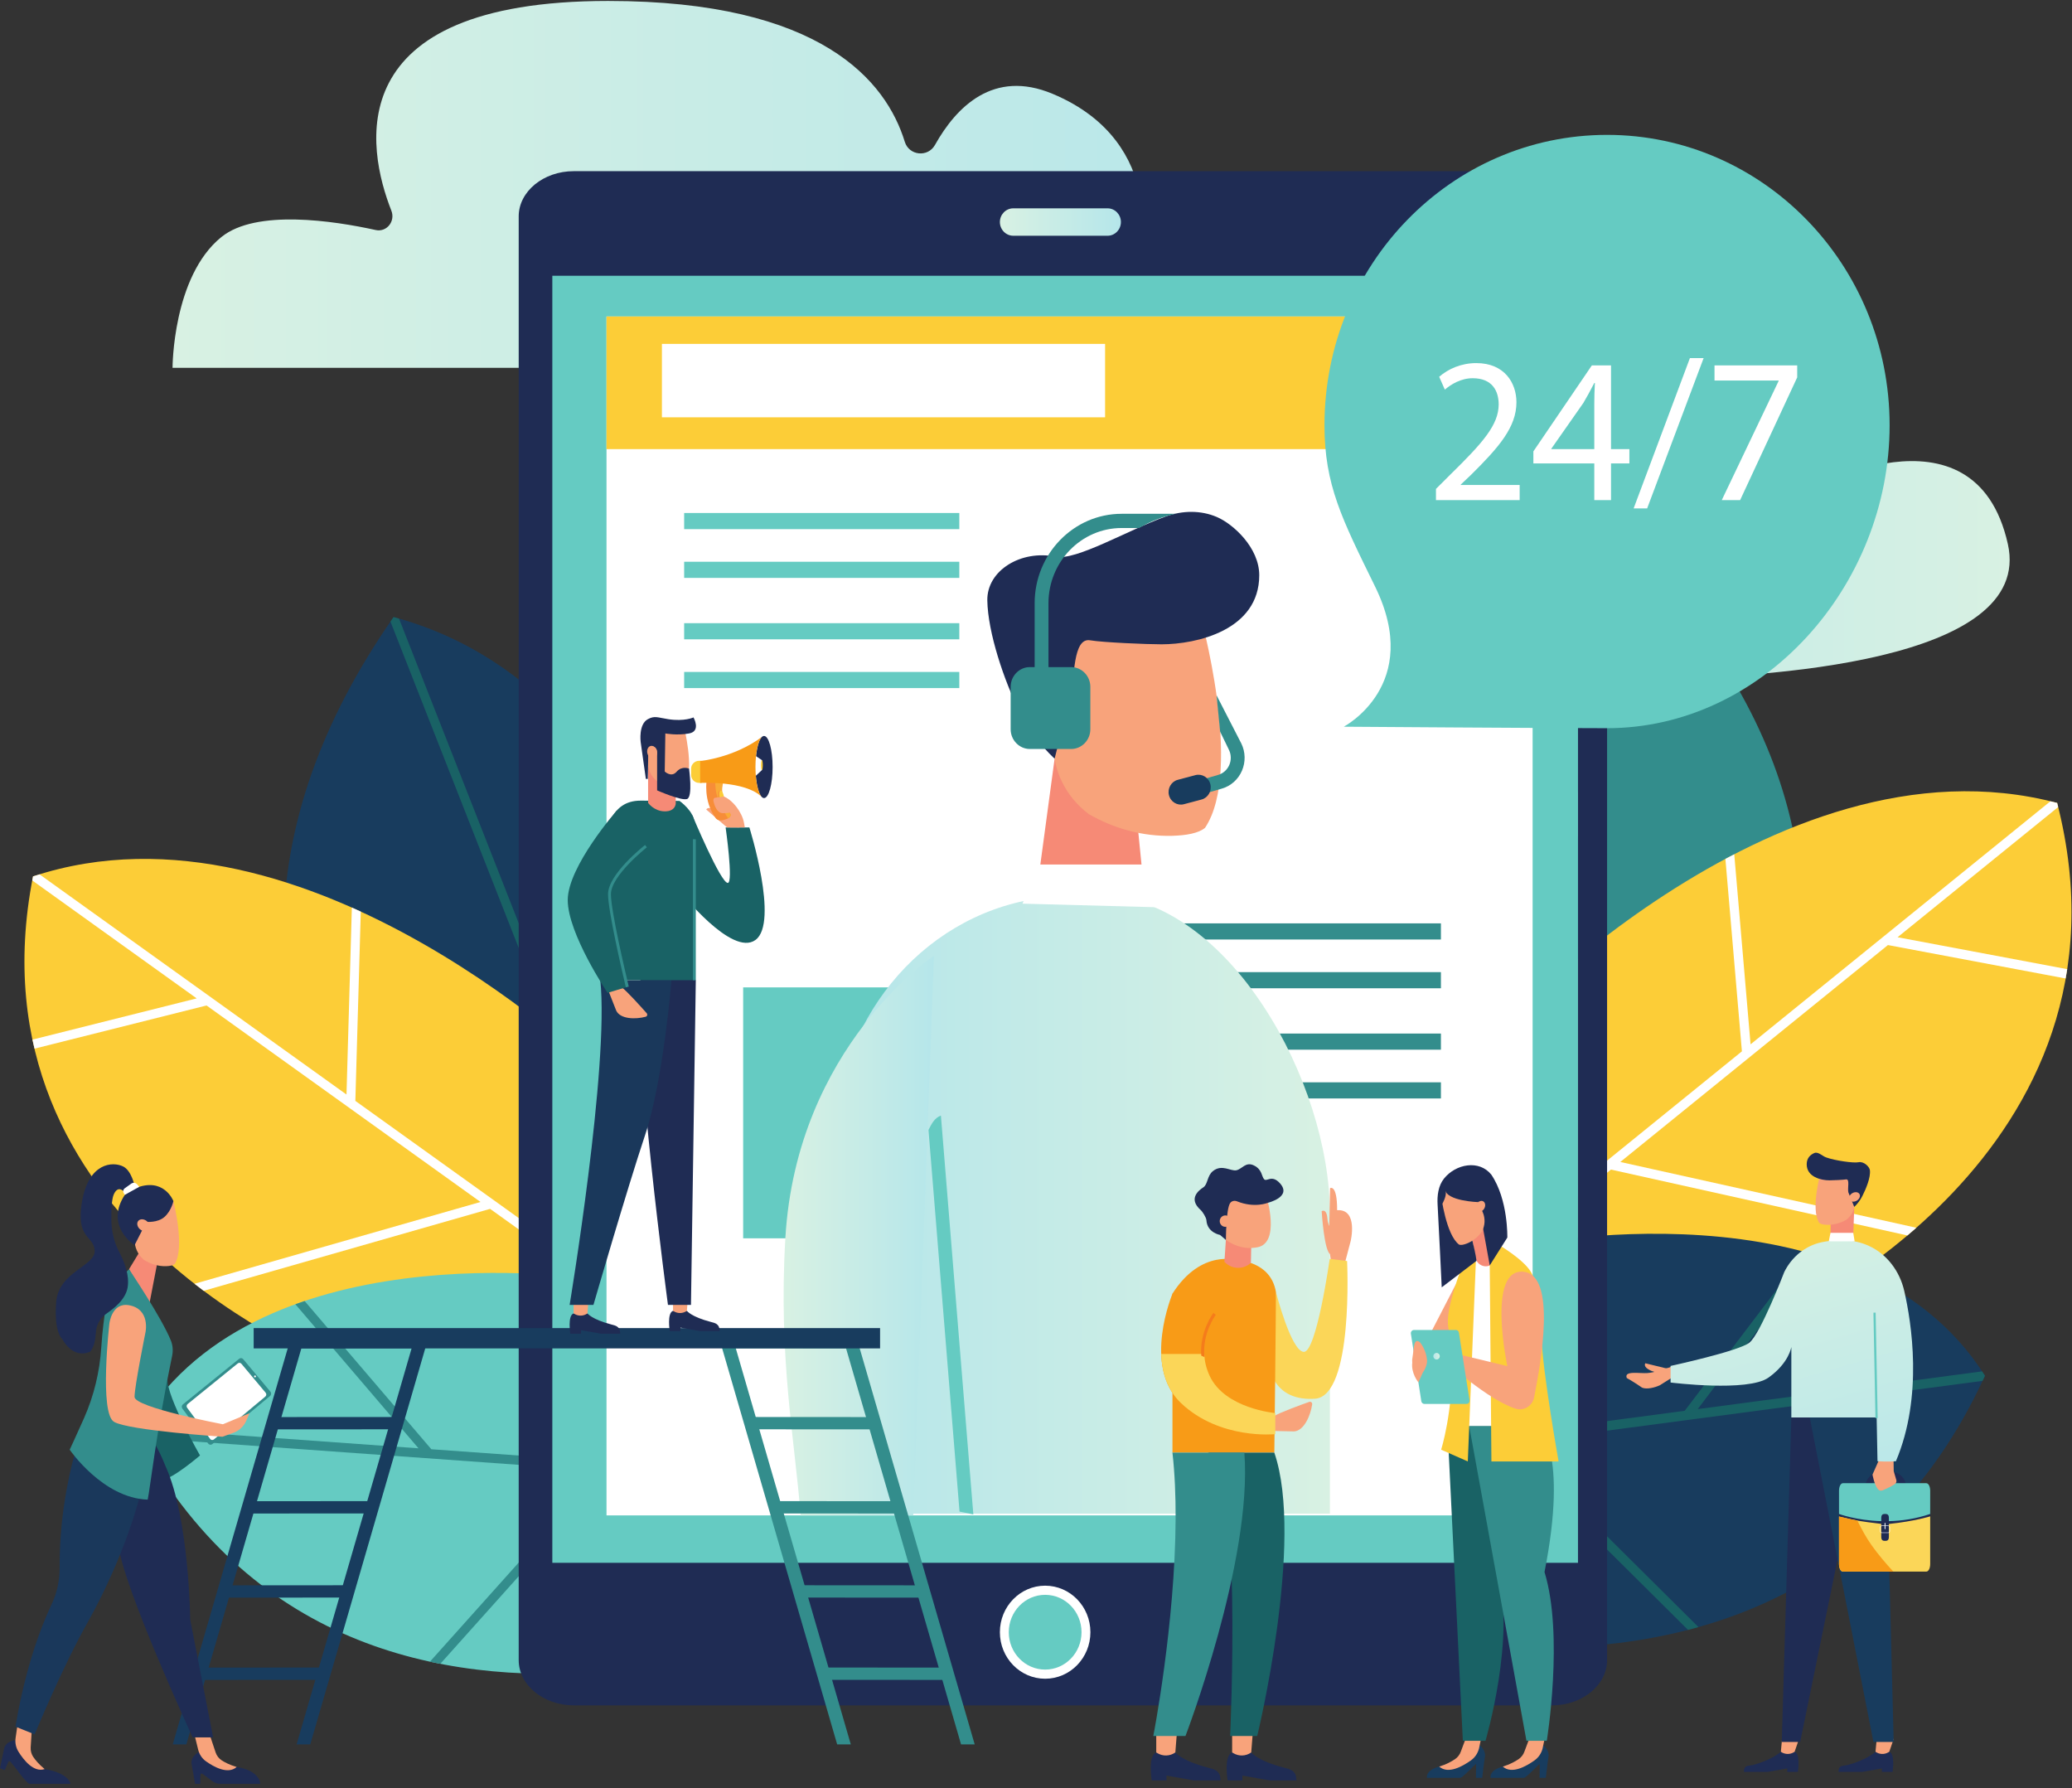 <?xml version="1.0" encoding="UTF-8"?> <svg xmlns="http://www.w3.org/2000/svg" width="474" height="409" viewBox="0 0 474 409" fill="none"><rect x="0" y="0" width="474" height="409" fill="#333333" stroke="none"/> <path d="M459.325 124.434C465.394 151.535 403.195 155.02 377.566 155.314C370.46 155.396 363.391 154.703 356.427 153.252C334.753 148.733 287.312 136.873 293.966 120.746C302.549 99.94 328.337 114.447 328.337 114.447C328.337 114.447 325.101 98.738 368.981 88.364C412.861 77.989 412.686 112.56 412.686 112.56C412.686 112.56 451.702 90.386 459.325 124.434Z" fill="url(#paint0_linear_210_2143)"></path> <path d="M39.471 84.129H293.165C293.165 84.129 306.924 66.244 293.165 54.209C285.573 47.568 276.607 48.255 270.095 50.207C265.851 51.478 261.62 48.536 260.688 44.096C259.146 36.743 254.391 27.122 240.735 21.436C227.3 15.843 218.802 24.385 213.885 33.16C212.268 36.047 207.961 35.612 206.985 32.437C202.725 18.583 187.884 0.218 139.118 0.218C77.094 0.218 83.986 34.101 89.529 48.182C90.492 50.628 88.454 53.162 85.944 52.611C76.377 50.508 58.619 47.785 50.655 54.209C39.471 63.231 39.471 84.129 39.471 84.129Z" fill="url(#paint1_linear_210_2143)"></path> <path d="M169.132 254.789C169.132 254.789 156.803 158.89 90.033 141.142C20.933 240.281 116 309.851 116 309.851L169.132 254.789Z" fill="#183C5E"></path> <path d="M90.032 141.143C89.792 141.488 89.561 141.831 89.324 142.176L130.86 247.86L65.484 224.624C65.571 225.412 65.669 226.194 65.773 226.973L131.886 250.47L143.872 280.967L145.454 279.327L121.561 218.533L121.562 218.534L144.138 184.481C143.738 183.834 143.335 183.188 142.922 182.545L120.63 216.166L91.287 141.504C90.868 141.385 90.457 141.256 90.032 141.143L90.032 141.143Z" fill="#196265"></path> <path d="M138.202 246.463C138.202 246.463 70.443 179.701 7.552 200.455C-8.183 280.465 75.989 312.062 75.989 312.062L158.003 308.353L138.202 246.463Z" fill="#FCCD37"></path> <path d="M80.491 207.593L79.265 250.35L9.051 199.994C8.552 200.146 8.053 200.29 7.555 200.455C7.492 200.769 7.445 201.077 7.387 201.39L44.992 228.361L7.424 237.79C7.502 238.159 7.59 238.522 7.672 238.888L7.902 239.856L47.25 229.98L109.92 274.925L44.5 293.636C45.2 294.183 45.899 294.72 46.594 295.241L112.117 276.502L156.619 308.417L158.005 308.354L157.368 306.363L81.292 251.804L82.533 208.514C81.856 208.203 81.176 207.896 80.491 207.593Z" fill="white"></path> <path d="M134.543 292.465C134.543 292.465 57.033 280.682 31.014 327.685C82.429 424.646 206.084 364.288 206.084 364.288L134.543 292.465Z" fill="#65CBC2"></path> <path d="M31.014 327.687C31.212 328.06 31.414 328.424 31.614 328.794L137.471 336.403L98.354 380.075C99.144 380.247 99.934 380.409 100.726 380.563L140.11 336.592L181.456 339.564L179.17 337.269L98.673 331.482L69.689 297.58C68.981 297.818 68.275 298.065 67.571 298.32L95.74 331.272L31.608 326.663C31.41 327.003 31.206 327.337 31.014 327.684L31.014 327.687Z" fill="#338D8C"></path> <path d="M313.258 254.723C313.258 254.723 309.369 156.114 373.474 126.304C459.764 213.569 376.016 300.544 376.016 300.544L313.258 254.723Z" fill="#338D8C"></path> <path d="M373.474 126.305C373.775 126.608 374.065 126.911 374.361 127.215L350.553 240.896L412.323 205.818C412.369 206.625 412.404 207.43 412.431 208.23L349.965 243.704L343.094 276.507L341.225 275.143L354.921 209.75L326.445 179.568C326.738 178.845 327.034 178.124 327.339 177.402L355.455 207.203L372.274 126.892C372.675 126.697 373.067 126.493 373.474 126.304V126.305Z" fill="white"></path> <path d="M340.212 238.521C340.212 238.521 405.349 166.373 470.607 183.657C491.275 264.183 407.38 301.52 407.38 301.52L323.637 302.769L340.212 238.521Z" fill="#FCCD37"></path> <path d="M396.736 195.396L400.466 238.868L469.057 183.279C469.573 183.405 470.09 183.52 470.607 183.657C470.689 183.974 470.754 184.284 470.833 184.6L434.096 214.373L472.906 221.675C472.848 222.056 472.78 222.43 472.717 222.808L472.539 223.808L431.891 216.16L370.67 265.776L438.386 280.824C437.704 281.424 437.024 282.014 436.346 282.588L368.524 267.517L325.051 302.749L323.637 302.769L324.17 300.702L398.486 240.473L394.71 196.459C395.381 196.101 396.057 195.747 396.736 195.396Z" fill="white"></path> <path d="M346.606 285.15L320.881 314.185C324.623 317.155 327.837 320.734 330.516 324.931C332.155 328.473 333.795 332.016 335.433 335.557C337.776 342.083 337.974 349.074 336.787 355.836C338.766 359.145 340.388 362.653 341.631 366.118C342.866 369.558 343.502 373.128 343.658 376.727C382.914 378.571 429.732 367.789 454.093 314.677C424.865 268.401 346.606 285.15 346.606 285.15Z" fill="#183C5E"></path> <path d="M454.091 314.679L454.09 314.676C453.875 314.334 453.648 314.007 453.427 313.672L388.377 322.297L415.155 287.01C414.423 286.793 413.689 286.584 412.954 286.385L385.403 322.69L332.711 329.677C333.029 330.364 333.347 331.05 333.664 331.737L343.496 330.433L386.159 372.804C386.955 372.598 387.752 372.385 388.546 372.162L346.173 330.078L453.544 315.842C453.726 315.455 453.912 315.072 454.091 314.679Z" fill="#196265"></path> <path d="M360.993 385.608H122.377V42.173H360.993V385.608Z" fill="#65CBC2"></path> <path d="M360.991 357.465H126.352V63.073H360.991V357.465ZM355.056 39.15H131.249C124.325 39.15 118.66 43.802 118.66 49.486V379.729C118.66 385.412 124.325 390.064 131.249 390.064H355.056C361.98 390.064 367.643 385.412 367.643 379.729V49.486C367.643 43.802 361.98 39.15 355.056 39.15Z" fill="#1F2C54"></path> <path d="M249.448 373.333C249.448 379.211 244.812 383.975 239.092 383.975C233.373 383.975 228.736 379.211 228.736 373.333C228.736 367.457 233.373 362.692 239.092 362.692C244.812 362.692 249.448 367.457 249.448 373.333Z" fill="white"></path> <path d="M247.414 373.333C247.414 378.056 243.688 381.884 239.092 381.884C234.497 381.884 230.771 378.056 230.771 373.333C230.771 368.611 234.497 364.783 239.092 364.783C243.688 364.783 247.414 368.611 247.414 373.333Z" fill="#65CBC2"></path> <path d="M253.375 53.922H231.792C230.114 53.922 228.74 52.511 228.74 50.787C228.74 49.062 230.114 47.651 231.792 47.651H253.375C255.053 47.651 256.426 49.062 256.426 50.787C256.426 52.511 255.053 53.922 253.375 53.922Z" fill="url(#paint2_linear_210_2143)"></path> <path d="M350.609 346.615H138.746V72.394H350.609V346.615Z" fill="white"></path> <path d="M170.008 283.237H225.862V225.842H170.008V283.237Z" fill="#65CBC2"></path> <path d="M219.459 121.03H156.51V117.337H219.459V121.03Z" fill="#65CBC2"></path> <path d="M219.459 132.183H156.51V128.49H219.459V132.183Z" fill="#65CBC2"></path> <path d="M219.459 146.232H156.51V142.54H219.459V146.232Z" fill="#65CBC2"></path> <path d="M219.459 157.384H156.51V153.692H219.459V157.384Z" fill="#65CBC2"></path> <path d="M329.63 214.894H266.68V211.201H329.63V214.894Z" fill="#338D8C"></path> <path d="M329.63 226.046H266.68V222.354H329.63V226.046Z" fill="#338D8C"></path> <path d="M329.63 240.094H266.68V236.402H329.63V240.094Z" fill="#338D8C"></path> <path d="M329.63 251.248H266.68V247.556H329.63V251.248Z" fill="#338D8C"></path> <path d="M354.89 102.726H138.746V72.393H354.89V102.726Z" fill="#FCCD37"></path> <path d="M260.024 186.506L262.55 212.045L235.918 213.129L241.255 173.537L260.024 186.506Z" fill="#F68A76"></path> <path d="M268.206 191.173C271.3 191.085 274.167 190.61 275.667 189.353C284.591 176.017 274.426 140.068 274.426 140.068L260.164 133.898L242.041 145.513L241.01 169.603C240.734 176.034 243.738 182.204 249.102 186.221C254.843 189.531 261.47 191.364 268.206 191.173Z" fill="#F8A37B"></path> <path d="M244.895 159.166C245.891 155.118 245.372 145.781 249.381 146.456C252.306 146.948 262.33 147.372 265.704 147.372C273.742 147.372 288.072 144.14 288.072 131.57C288.072 125.285 282.139 119.868 278.382 118.256C274.694 116.675 270.531 116.751 266.758 118.106C257.906 121.285 246.167 128.3 241.485 127.333C233.61 125.706 225.751 130.453 225.863 137.329C225.98 144.675 229.711 155.725 233.224 162.744C235.259 166.806 237.977 170.449 241.253 173.537L244.895 159.166Z" fill="#1F2C54"></path> <path d="M236.746 160.075C238.537 158.449 241.89 158.757 244.235 160.763C246.58 162.768 247.029 165.712 245.237 167.337C243.446 168.962 240.093 168.655 237.748 166.649C235.403 164.644 234.955 161.701 236.746 160.075Z" fill="#F8A37B"></path> <path d="M304.238 346.219V277.635C304.238 247.434 281.299 205.79 251.929 204.684C251.046 204.65 250.148 204.632 249.235 204.632C244.857 204.632 240.771 204.966 236.963 205.568C210.243 209.793 190.881 234.077 190.881 261.858V346.219H304.238Z" fill="url(#paint3_linear_210_2143)"></path> <path d="M261.363 197.736H237.681L233.912 206.694L264.41 207.507L261.363 197.736Z" fill="white"></path> <path d="M208.92 346.626L213.656 218.596C213.656 218.596 182.246 239.315 179.664 283.157C178.038 310.779 181.829 329.31 183.154 346.626H208.92Z" fill="url(#paint4_linear_210_2143)"></path> <path d="M222.665 346.388L215.245 255.163C213.766 255.718 213.084 257.09 212.406 258.462L219.505 345.746L222.665 346.388Z" fill="#65CBC2"></path> <path d="M245.046 171.314H235.589C233.177 171.314 231.203 169.286 231.203 166.807V157.09C231.203 154.612 233.177 152.584 235.589 152.584H245.046C247.457 152.584 249.43 154.612 249.43 157.09V166.807C249.43 169.286 247.457 171.314 245.046 171.314Z" fill="#338D8C"></path> <path d="M260.571 120.772C263.214 119.215 266.006 118.175 268.918 117.52H256.589C245.618 117.52 236.691 126.692 236.691 137.966V157.203H239.856V137.966C239.856 128.485 247.362 120.772 256.589 120.772H260.571Z" fill="#338D8C"></path> <path d="M273.835 182.025L272.975 178.896L278.678 177.24C279.814 176.91 280.74 176.084 281.218 174.974C281.697 173.863 281.669 172.603 281.143 171.517L279.118 167.339L278.301 159.032L283.975 170.067C284.923 172.024 284.974 174.292 284.113 176.29C283.252 178.289 281.584 179.775 279.538 180.37L273.835 182.025Z" fill="#338D8C"></path> <path d="M274.873 182.873L270.832 183.947C269.339 184.343 267.801 183.413 267.415 181.879C267.029 180.345 267.934 178.764 269.428 178.368L273.469 177.294C274.962 176.897 276.5 177.828 276.886 179.362C277.272 180.897 276.367 182.476 274.873 182.873Z" fill="#183C5E"></path> <path d="M367.635 30.85C331.935 30.85 302.994 60.589 302.994 97.275C302.994 110.931 306.994 118.71 314.578 134.178C325.619 156.692 307.403 166.22 307.403 166.22C307.403 166.22 355.157 166.559 367.635 166.559C403.336 166.559 432.277 133.96 432.277 97.275C432.277 60.589 403.336 30.85 367.635 30.85Z" fill="#65CBC2"></path> <path d="M328.496 114.39V111.829L331.681 108.653C339.339 101.162 342.8 97.179 342.847 92.532C342.847 89.403 341.37 86.511 336.895 86.511C334.172 86.511 331.912 87.933 330.527 89.119L329.235 86.179C331.311 84.377 334.264 83.05 337.724 83.05C344.184 83.05 346.907 87.601 346.907 92.011C346.907 97.7 342.893 102.299 336.571 108.558L334.172 110.833V110.928H347.645V114.39H328.496Z" fill="white"></path> <path d="M364.716 102.726V92.437C364.716 90.825 364.762 89.213 364.854 87.601H364.716C363.793 89.403 363.055 90.73 362.224 92.153L354.888 102.632V102.726H364.716ZM364.716 114.39V105.998H350.781V103.247L364.162 83.571H368.545V102.726H372.745V105.998H368.545V114.39H364.716Z" fill="white"></path> <path d="M373.717 116.287L386.59 81.911H389.728L376.808 116.287H373.717Z" fill="white"></path> <path d="M411.137 83.571V86.321L398.079 114.39H393.88L406.892 87.127V87.033H392.219V83.571H411.137Z" fill="white"></path> <path d="M195.925 305.845L222.977 398.997H219.855L192.803 305.845H195.925Z" fill="#338D8C"></path> <path d="M167.582 305.845L194.634 398.997H191.513L164.461 305.845H167.582Z" fill="#338D8C"></path> <path d="M195.79 305.845V308.417L166.423 308.399L165.967 305.845H195.79Z" fill="#338D8C"></path> <path d="M200.811 324.125V326.94L171.443 326.922L170.941 324.107L200.811 324.125Z" fill="#338D8C"></path> <path d="M206.005 343.369L207.192 346.185L177.824 346.166L177.322 343.352L206.005 343.369Z" fill="#338D8C"></path> <path d="M211.509 362.613L212.695 365.427L183.329 365.41L182.826 362.595L211.509 362.613Z" fill="#338D8C"></path> <path d="M216.666 381.428L217.853 384.243L188.486 384.225L187.984 381.411L216.666 381.428Z" fill="#338D8C"></path> <path d="M69.686 305.845L42.634 398.997H39.512L66.565 305.845H69.686Z" fill="#183C5E"></path> <path d="M98.027 305.845L70.975 398.997H67.853L94.906 305.845H98.027Z" fill="#183C5E"></path> <path d="M96.52 305.845L96.064 308.399L66.697 308.417V305.845H96.52Z" fill="#183C5E"></path> <path d="M61.676 324.125V326.94L91.044 326.922L91.545 324.107L61.676 324.125Z" fill="#183C5E"></path> <path d="M56.484 343.369L55.297 346.185L84.664 346.166L85.166 343.352L56.484 343.369Z" fill="#183C5E"></path> <path d="M50.978 362.613L49.791 365.427L79.159 365.41L79.661 362.595L50.978 362.613Z" fill="#183C5E"></path> <path d="M45.822 381.428L44.635 384.243L74.003 384.225L74.504 381.411L45.822 381.428Z" fill="#183C5E"></path> <path d="M58.031 308.417H201.33V303.773H58.031V308.417Z" fill="#183C5E"></path> <path d="M157.134 299.822C157.134 299.822 158.087 301.178 162.579 302.353C163.568 302.613 164.635 302.79 164.635 304.466C162.537 304.466 160.2 304.466 160.2 304.466L155.666 303.661V304.466H153.217C153.217 304.466 152.535 300.351 153.965 299.822C155.29 299.822 157.134 299.822 157.134 299.822Z" fill="#1F2C54"></path> <path d="M157.369 296.866L157.136 299.822C156.241 300.459 155.069 300.5 154.135 299.926L153.967 299.822V296.866H157.369Z" fill="#F8A37B"></path> <path d="M134.388 300.411C134.388 300.411 135.341 301.766 139.833 302.942C140.822 303.201 141.889 303.378 141.889 305.054C139.791 305.054 137.454 305.054 137.454 305.054L132.92 304.249V305.054H130.471C130.471 305.054 129.789 300.939 131.219 300.411C132.544 300.411 134.388 300.411 134.388 300.411Z" fill="#1F2C54"></path> <path d="M134.622 297.456L134.389 300.412C133.495 301.048 132.323 301.089 131.389 300.515L131.221 300.412V297.456H134.622Z" fill="#F8A37B"></path> <path d="M159.175 224.216L158.07 298.471H152.806C152.806 298.471 144.793 238.52 146.503 224.216C148.214 209.911 159.175 224.216 159.175 224.216Z" fill="#1F2C54"></path> <path d="M153.61 224.199C153.61 224.199 151.777 247.01 147.567 259.637C143.358 272.264 135.757 298.471 135.757 298.471H130.309C130.309 298.471 139.408 243.707 137.327 224.199H153.61Z" fill="#1A385B"></path> <path d="M158.355 186.405C158.355 186.405 164.844 201.953 166.49 201.953C167.807 201.953 165.996 189.257 165.996 189.257H171.43C171.43 189.257 178.263 211.018 172.83 214.994C167.396 218.97 155.457 203.741 155.457 203.741L158.355 186.405Z" fill="#196265"></path> <path d="M139.008 226.174L140.974 231.17C141.921 233.133 145.401 233.182 147.712 232.559C148.059 232.464 148.18 232.022 147.939 231.75C146.67 230.319 143.377 226.653 142.234 225.833L139.008 226.174Z" fill="#F8A37B"></path> <path d="M155.458 183.195C155.458 183.195 158.848 185.557 158.848 188.264C158.848 190.971 158.848 224.199 158.848 224.199H138.992V190.602C138.992 190.602 139.399 183.131 146.505 183.131C153.613 183.131 155.458 183.195 155.458 183.195Z" fill="#196265"></path> <path d="M158.516 224.216V191.941L159.175 191.964V224.216H158.516Z" fill="#338D8C"></path> <path d="M148.262 175.169V183.645C148.262 183.645 149.632 185.58 152.109 185.58C154.586 185.58 154.586 183.745 154.586 183.745V178.313L150.92 177.331L148.262 175.169Z" fill="#F68A76"></path> <path d="M154.902 179.923C155.664 179.899 156.371 179.771 156.741 179.431C158.941 175.829 156.435 166.118 156.435 166.118L148.452 167.589L148.198 174.096C148.13 175.834 148.871 177.501 150.192 178.585C151.608 179.479 153.241 179.975 154.902 179.923Z" fill="#F8A37B"></path> <path d="M152.207 167.76C152.207 167.76 154.858 168.269 157.645 167.76C160.433 167.25 158.649 164.094 158.649 164.094C158.649 164.094 156.586 165.061 152.919 164.504C150.445 164.129 149.78 163.635 148.194 164.504C146.039 165.686 146.559 169.69 146.559 169.69L147.748 178.161H148.194C148.194 178.161 148.303 173.123 148.303 171.409C148.769 170.627 149.274 170.627 149.664 170.823C150.085 171.035 150.325 171.505 150.325 171.987V180.782C150.325 180.782 155.776 183.196 157.163 182.759C158.55 182.321 157.622 175.804 157.622 175.804C157.622 175.804 156.023 175.092 154.784 176.517C153.556 177.93 152.067 176.46 152.067 176.46L152.207 167.76Z" fill="#1F2C54"></path> <path d="M170.388 189.257L170.197 188.185C169.773 185.811 167.565 182.858 165.34 182.083H163.033L163.748 187.147L167.003 189.257H170.388Z" fill="#F8A37B"></path> <path d="M148.97 170.602C149.582 170.549 150.17 171.151 150.284 171.947C150.397 172.743 149.992 173.43 149.38 173.482C148.768 173.534 148.179 172.932 148.066 172.136C147.953 171.341 148.358 170.654 148.97 170.602Z" fill="#F8A37B"></path> <path d="M164.696 186.585L169.191 189.257C169.191 189.257 166.371 189.228 166.325 189.257L161.568 185.167C161.568 185.167 161.913 184.453 162.991 185.056C164.069 185.659 164.696 186.585 164.696 186.585Z" fill="#F8A37B"></path> <path d="M141.104 185.38C141.104 185.38 129.879 198.194 129.879 205.875C129.879 213.555 138.99 227.092 138.99 227.092L143.491 225.738C143.491 225.738 139.429 208.987 139.429 204.531C139.429 200.075 147.772 193.541 147.772 193.541" fill="#196265"></path> <path d="M139.758 204.531C139.758 208.368 143.063 222.394 143.84 225.662C143.611 225.724 143.517 225.742 143.172 225.833C142.217 221.797 139.1 208.302 139.1 204.531C139.1 199.96 147.227 193.543 147.572 193.272L147.972 193.811C147.89 193.875 139.758 200.292 139.758 204.531Z" fill="#338D8C"></path> <path d="M161.691 178.196C161.691 178.196 160.764 183.161 163.746 187.147C163.931 187.392 164.245 187.579 164.586 187.626C165.278 187.722 165.764 187.472 166.139 187.362C166.69 187.2 166.953 186.911 167.079 186.67C167.186 186.464 167.155 186.219 167.013 186.001C166.408 185.075 164.539 181.892 165.39 179.074C163.798 177.753 161.691 178.196 161.691 178.196Z" fill="#F78D38"></path> <path d="M166.553 187.189C166.895 187.013 166.962 186.894 167.079 186.671C167.186 186.464 167.155 186.219 167.013 186.002C166.408 185.076 164.539 181.892 165.39 179.074C164.828 178.608 164.201 178.364 163.626 178.24C163.53 181.335 164.176 183.403 166.553 187.189Z" fill="#F9AB37"></path> <path d="M164.355 182.29C164.497 183.001 164.832 183.531 165.104 183.473C165.375 183.416 165.48 182.794 165.339 182.083C165.196 181.373 164.862 180.843 164.589 180.9C164.317 180.957 164.212 181.58 164.355 182.29Z" fill="#F78D38"></path> <path d="M164.537 180.921L164.823 180.851L164.802 180.999L164.611 181.075L164.537 180.921Z" fill="#F78D38"></path> <path d="M165.04 183.475L165.386 183.406L164.992 183.346L165.04 183.475Z" fill="#EE2662"></path> <path d="M164.585 182.241C164.727 182.952 165.062 183.481 165.334 183.424C165.606 183.366 165.712 182.743 165.569 182.033C165.427 181.323 165.091 180.793 164.82 180.85C164.548 180.907 164.443 181.53 164.585 182.241Z" fill="#FCCD37"></path> <path d="M160.479 174.013H159.947C158.93 174.013 158.098 174.827 158.098 175.824V177.262C158.098 178.258 158.93 179.072 159.947 179.072H160.479V174.013Z" fill="#FCCD37"></path> <path d="M176.746 175.437C176.746 179.362 175.869 182.543 174.785 182.543C173.702 182.543 172.824 179.362 172.824 175.437C172.824 171.513 173.702 168.332 174.785 168.332C175.869 168.332 176.746 171.513 176.746 175.437Z" fill="#1F2C54"></path> <path d="M172.737 172.818L174.287 173.855V176.154L172.689 177.644L172.137 174.654L172.737 172.818Z" fill="white"></path> <path d="M172.823 175.437C172.823 172.139 173.444 169.374 174.284 168.573C174.284 168.571 174.282 168.569 174.28 168.568C167.785 173.385 160.168 174.064 160.168 174.064V179.08C160.168 179.08 170.468 178.485 174.28 182.307C174.283 182.306 174.284 182.305 174.287 182.304C173.445 181.505 172.823 178.738 172.823 175.437Z" fill="#F89B17"></path> <path d="M174.499 175C174.499 175.637 174.405 176.154 174.288 176.154C174.171 176.154 174.076 175.637 174.076 175C174.076 174.362 174.171 173.845 174.288 173.845C174.405 173.845 174.499 174.362 174.499 175Z" fill="#FCCD37"></path> <path d="M167.889 185.58C167.73 185.64 167.174 186 165.378 186C164.072 186 163.483 184.349 163.26 183.452C163.182 183.135 163.113 182.687 163.497 182.486L165.597 182.187L167.889 185.58Z" fill="#F8A37B"></path> <path d="M333.025 293.779L326.877 305.679L333.652 305.343L334.127 293.396L333.025 293.779Z" fill="#F8A37B"></path> <path d="M342.679 288.506L336.999 288.498L334.646 326.219H344.824L342.679 288.506Z" fill="white"></path> <path d="M353.106 399.236C353.106 399.236 354.509 400.371 354.252 401.816C353.994 403.261 353.631 406.646 353.631 406.646H352.187L352.232 403.489C352.227 403.282 349.136 406.646 348.613 406.646H340.976C340.976 406.646 340.468 404.516 344.953 403.832C349.437 403.147 353.106 399.236 353.106 399.236Z" fill="#183C5E"></path> <path d="M349.797 397.796L348.762 400.565C348.506 401.326 348.01 401.972 347.35 402.405C346.622 402.884 345.482 403.553 343.785 404.069C345.861 405.889 349.163 403.987 351.052 402.643C351.973 401.988 352.624 401.01 352.899 399.894L353.332 397.796H349.797Z" fill="#F8A37B"></path> <path d="M338.559 399.236C338.559 399.236 339.962 400.371 339.705 401.816C339.448 403.261 339.083 406.646 339.083 406.646H337.641L337.685 403.489C337.682 403.282 334.59 406.646 334.066 406.646H326.429C326.429 406.646 325.922 404.516 330.407 403.832C334.891 403.147 338.559 399.236 338.559 399.236Z" fill="#183C5E"></path> <path d="M335.249 397.796L334.214 400.565C333.96 401.326 333.463 401.972 332.804 402.405C332.075 402.884 330.935 403.553 329.238 404.069C331.314 405.889 334.617 403.987 336.505 402.643C337.425 401.988 338.078 401.01 338.352 399.894L338.784 397.796H335.249Z" fill="#F8A37B"></path> <path d="M347.036 326.219C347.036 326.219 347.989 331.857 342.502 359.568C346.945 374.009 339.831 398.174 339.831 398.174H334.647L331.117 326.219H347.036Z" fill="#196265"></path> <path d="M337.624 288.505L335.782 334.272L329.678 331.587C329.678 331.587 332.429 322.996 332.168 311.061C333.101 302.429 328.335 306.976 334.173 290.358C336.347 288.497 337.624 288.505 337.624 288.505Z" fill="#FCCD37"></path> <path d="M336.826 283.779L337.541 287.638C337.856 289.336 339.732 290.178 341.158 289.26L343.663 287.647L339.19 277.257L336.826 283.779Z" fill="#F68A76"></path> <path d="M352.025 326.219C352.025 326.219 358.817 331.857 353.33 359.568C357.772 374.009 353.853 398.174 353.853 398.174H349.199L336.105 326.219H352.025Z" fill="#338D8C"></path> <path d="M342.681 284.627C342.681 284.627 348.414 287.939 350.197 290.896C351.895 293.713 352.483 300.127 352.646 305.836C352.87 313.676 356.554 334.272 356.554 334.272H341.184L340.801 289.436L342.681 284.627Z" fill="#FCCD37"></path> <path d="M331.362 272.204C334.84 271.298 338.183 274.961 338.183 274.961L340.799 289.436L344.821 283.066C344.821 283.066 345.051 274.41 341.163 268.678C338.378 265.208 333.035 266.204 330.333 269.58C329.019 271.221 328.745 273.488 328.872 275.574C329.043 278.374 329.815 294.448 329.815 294.448L337.78 288.386C337.78 288.386 337.588 286.751 336.826 283.779C335.514 278.664 329.028 272.812 331.362 272.204Z" fill="#1F2C54"></path> <path d="M339.226 274.74C338.713 274.525 338.049 274.88 337.743 275.535C337.436 276.188 337.605 276.891 338.118 277.106C338.633 277.32 339.297 276.964 339.603 276.31C339.908 275.657 339.74 274.954 339.226 274.74Z" fill="#F8A37B"></path> <path d="M335.495 284.457C334.849 284.701 334.215 284.839 333.794 284.683C330.77 282.431 329.678 273.437 329.678 273.437L332.073 270.823L336.841 271.9L339.191 277.257C339.818 278.687 339.746 280.339 338.996 281.705C338.105 282.944 336.9 283.924 335.495 284.457Z" fill="#F8A37B"></path> <path d="M330.567 272.018C330.816 274.738 338.185 274.961 338.185 274.961L338.569 271.278L334.273 268.847L330.872 270.95C330.872 270.95 330.529 271.563 330.567 272.018Z" fill="#1F2C54"></path> <path d="M330.726 272.544C330.971 273.557 329.972 275.322 329.972 275.322L329.387 274.233L329.403 273.292L329.982 272.557C329.982 272.557 330.482 271.532 330.726 272.544Z" fill="#1F2C54"></path> <path d="M348.628 290.895C356.065 291.786 352.553 311.503 350.954 319.599C350.561 321.591 348.578 322.808 346.691 322.196C340.221 320.099 330.766 311.389 330.766 311.389L332.265 309.45L344.824 312.463C344.824 312.463 340.005 289.861 348.628 290.895Z" fill="#F8A37B"></path> <path d="M333.748 304.821L336.176 320.268C336.247 320.714 335.91 321.12 335.47 321.12H325.854C325.502 321.12 325.202 320.858 325.147 320.501L322.761 305.053C322.692 304.606 323.028 304.202 323.469 304.202H333.041C333.393 304.202 333.692 304.464 333.748 304.821Z" fill="#65CBC2"></path> <path d="M323.078 311.66C323.019 311.117 323.069 310.777 323.246 309.654C323.475 308.192 323.414 305.904 324.867 307.044C326.24 308.814 326.399 310.694 326.399 310.694C326.678 311.733 326.059 313.175 325.482 313.957L324.484 316.192C324.484 316.192 322.761 314.132 323.078 311.66Z" fill="#F8A37B"></path> <path d="M329.368 310.204C329.368 310.62 329.04 310.958 328.635 310.958C328.229 310.958 327.9 310.62 327.9 310.204C327.9 309.788 328.229 309.45 328.635 309.45C329.04 309.45 329.368 309.788 329.368 310.204Z" fill="url(#paint5_linear_210_2143)"></path> <path d="M304.076 280.863C303.622 281.893 303.554 283.058 303.883 284.136L304.465 288.383L305.175 288.873L307.817 289.995C307.533 289.16 307.817 288.294 307.817 288.294L308.978 283.902C308.978 283.902 310.783 276.489 305.884 276.806C305.91 270.768 304.273 271.764 304.273 271.764L304.16 276.984L304.076 280.863Z" fill="#F8A37B"></path> <path d="M291.891 295.545C291.891 295.545 295.316 308.973 298.235 309.214C301.156 309.453 304.193 287.94 304.193 287.94L308.164 288.433C308.164 288.433 309.707 319.37 300.799 319.932C291.891 320.496 290.715 313.654 290.715 313.654L291.891 295.545Z" fill="#FBD658"></path> <path d="M291.52 332.26H268.217C268.217 332.26 268.217 314.795 268.217 295.89C274.875 285.45 283.171 288.294 283.171 288.294C283.171 288.294 290.715 288.433 291.891 295.545C291.891 300.691 291.52 332.26 291.52 332.26Z" fill="#F89B17"></path> <path d="M280.447 283.464L280.102 288.605L280.266 288.766C281.907 290.372 284.476 290.409 286.16 288.851L286.239 284.982L280.447 283.464Z" fill="#F68A76"></path> <path d="M278.615 272.722L279.037 281.22C279.86 281.186 280.342 282.094 280.186 282.889C280.271 283.082 280.319 283.297 280.323 283.515C281.751 284.566 284.347 285.937 287.692 285.279C292.927 284.249 289.769 273.853 289.769 273.853L278.615 272.722Z" fill="#F8A37B"></path> <path d="M275.984 279.106C275.945 278.482 275.118 277.16 274.658 276.751C271.695 274.117 274.346 272.196 275.286 271.575C276.326 270.888 276.122 268.949 277.468 267.867C279.525 266.213 281.507 267.927 282.823 267.677C284.14 267.426 284.957 265.626 286.872 266.579C288.786 267.533 288.575 269.078 289.189 269.729C289.802 270.381 290.93 268.58 292.797 270.638C295.637 273.767 290.067 275.106 290.067 275.106C290.067 275.106 287.018 276.403 282.982 274.775C282.429 274.553 281.771 274.675 281.42 275.17C280.457 276.523 280.445 283.614 280.445 283.614L279.099 282.463C279.099 282.463 276.164 281.96 275.984 279.106Z" fill="#1F2C54"></path> <path d="M279.126 279.8C279.392 280.468 280.134 280.787 280.783 280.514C281.432 280.241 281.743 279.479 281.477 278.812C281.211 278.145 280.47 277.825 279.82 278.099C279.171 278.372 278.86 279.134 279.126 279.8Z" fill="#F8A37B"></path> <path d="M286.236 400.833C286.236 400.833 287.55 402.7 293.741 404.321C295.104 404.678 296.573 404.922 296.573 407.231C293.682 407.231 290.462 407.231 290.462 407.231L284.214 406.121V407.231H280.84C280.84 407.231 279.899 401.561 281.87 400.833C283.696 400.833 286.236 400.833 286.236 400.833Z" fill="#1F2C54"></path> <path d="M286.557 396.76L286.237 400.833C285.006 401.71 283.389 401.766 282.103 400.976L281.871 400.833V396.76H286.557Z" fill="#F8A37B"></path> <path d="M268.877 400.833C268.877 400.833 270.191 402.7 276.381 404.321C277.744 404.678 279.213 404.922 279.213 407.231C276.323 407.231 273.103 407.231 273.103 407.231L266.854 406.121V407.231H263.48C263.48 407.231 262.54 401.561 264.511 400.833C266.337 400.833 268.877 400.833 268.877 400.833Z" fill="#1F2C54"></path> <path d="M269.197 396.76L268.876 400.833C267.644 401.71 266.028 401.766 264.742 400.976L264.51 400.833V396.76H269.197Z" fill="#F8A37B"></path> <path d="M268.23 295.89C268.23 295.89 261.246 312.454 270.158 320.916C279.07 329.378 291.167 327.937 291.167 327.937V323.167C291.167 323.167 280.232 322.217 276.728 314.705C273.224 307.193 278.13 300.691 278.13 300.691" fill="#F89B17"></path> <path d="M290.453 327.283L296.032 327.404C298.297 327.275 299.804 323.799 300.18 321.216C300.236 320.827 299.866 320.519 299.505 320.648C297.612 321.323 292.743 323.095 291.483 323.898L290.453 327.283Z" fill="#F8A37B"></path> <path d="M291.519 332.259C298.469 352.423 287.606 397.074 287.606 397.074H281.415C281.415 397.074 284.335 333.758 276.275 332.259C288.596 332.259 286.24 332.259 291.519 332.259Z" fill="#196265"></path> <path d="M275.486 309.693C275.558 311.263 275.914 312.955 276.731 314.705C280.234 322.217 291.739 323.212 291.739 323.212V328.03C291.739 328.03 279.073 329.378 270.16 320.916C266.929 317.848 265.793 313.716 265.65 309.693H275.486Z" fill="#FBD658"></path> <path d="M275.539 310.42C275.294 310.307 275.048 310.198 274.806 310.079C274.387 304.528 277.546 300.343 277.586 300.291L278.135 300.738C278.096 300.79 274.95 304.964 275.539 310.42Z" fill="#F57C1B"></path> <path d="M305.148 281.502C305.148 281.502 303.862 281.105 303.661 278.695C303.46 276.285 302.352 277.03 302.352 277.03C302.352 277.03 302.928 286.532 304.402 286.889C305.876 287.246 305.148 281.502 305.148 281.502Z" fill="#F8A37B"></path> <path d="M284.665 332.259C286.557 356.985 271.194 397.074 271.194 397.074H263.836C263.836 397.074 268.836 371.44 268.938 347.381C268.96 342.175 268.753 337.041 268.216 332.259C273.297 332.259 280.054 332.259 284.665 332.259Z" fill="#338D8C"></path> <path d="M407.397 400.677C407.397 400.677 405.439 402.542 400.976 403.711C399.992 403.968 398.934 403.624 398.934 405.29C401.018 405.29 404.35 405.29 404.35 405.29L408.856 404.489V405.29H411.29C411.29 405.29 411.967 401.2 410.545 400.677C409.229 400.677 407.397 400.677 407.397 400.677Z" fill="#1F2C54"></path> <path d="M407.671 397.739L407.396 400.677C408.285 401.308 409.451 401.349 410.378 400.779L410.545 400.677L411.556 397.739H407.671Z" fill="#F8A37B"></path> <path d="M429.05 400.677C429.05 400.677 427.092 402.542 422.629 403.711C421.646 403.968 420.586 403.624 420.586 405.29C422.671 405.29 426.003 405.29 426.003 405.29L430.509 404.489V405.29H432.942C432.942 405.29 433.619 401.2 432.199 400.677C430.882 400.677 429.05 400.677 429.05 400.677Z" fill="#1F2C54"></path> <path d="M429.323 397.739L429.049 400.677C429.937 401.308 431.104 401.349 432.031 400.779L432.198 400.677L433.208 397.739H429.323Z" fill="#F8A37B"></path> <path d="M416.028 324.216H409.795L407.605 398.441H411.816L424.189 338.03L416.028 324.216Z" fill="#1F2C54"></path> <path d="M414.004 324.216L428.572 398.441H433.208L431.307 324.216H414.004Z" fill="#183C5E"></path> <path d="M426.661 340.536L428.057 340.434C428.057 340.429 428.005 339.42 428.706 338.686C429.247 338.12 430.117 337.832 431.289 337.832C432.574 337.832 433.538 338.124 434.077 338.677C434.606 339.221 434.588 339.858 434.586 339.885L435.985 339.967C435.993 339.843 436.039 338.723 435.115 337.75C434.297 336.888 433.009 336.452 431.289 336.452C429.703 336.452 428.485 336.891 427.67 337.757C426.555 338.94 426.655 340.471 426.661 340.536Z" fill="#1F2C54"></path> <path d="M420.699 355.996H441.559V342.205H420.699V355.996Z" fill="#1F2C54"></path> <path d="M430.366 351.501C430.366 352.342 430.755 352.438 431.237 352.438C431.717 352.438 432.107 352.342 432.107 351.501V348.575C438.116 347.932 441.559 346.835 441.559 346.835V347.207V357.715C441.559 358.686 441.193 359.474 440.638 359.474H421.621C421.066 359.474 420.699 358.686 420.699 357.715V346.871C425.054 347.91 425.337 347.932 430.366 348.554V351.501Z" fill="#FBD658"></path> <path d="M424.905 347.803C425.874 349.746 426.879 351.647 428.141 353.421C429.656 355.551 431.356 357.553 433.138 359.474H421.621C421.066 359.474 420.699 358.686 420.699 357.715V346.872C422.657 347.338 423.793 347.6 424.905 347.803Z" fill="#F89B17"></path> <path d="M421.621 339.246H440.638C441.193 339.246 441.559 340.034 441.559 341.005V346.283C438.23 347.419 434.996 347.864 432.107 347.933V347.219C432.107 346.379 431.717 346.283 431.237 346.283C430.755 346.283 430.366 346.379 430.366 347.219V347.931C424.675 347.779 420.699 346.283 420.699 346.283V341.005C420.699 340.034 421.066 339.246 421.621 339.246Z" fill="#65CBC2"></path> <path d="M430.472 349.054C430.322 349.054 430.202 349.178 430.202 349.331V350.237C430.202 350.389 430.322 350.514 430.472 350.514H431.981C432.129 350.514 432.251 350.389 432.251 350.237V349.331C432.251 349.178 432.129 349.054 431.981 349.054H430.472ZM430.094 350.237V349.331C430.094 349.117 430.264 348.943 430.472 348.943H431.981C432.189 348.943 432.358 349.117 432.358 349.331V350.237C432.358 350.451 432.189 350.624 431.981 350.624H430.472C430.264 350.624 430.094 350.451 430.094 350.237Z" fill="white"></path> <path d="M431.129 349.681C431.129 349.733 431.172 349.774 431.226 349.774C431.279 349.774 431.323 349.733 431.323 349.681V348.417C431.323 348.365 431.279 348.324 431.226 348.324C431.172 348.324 431.129 348.365 431.129 348.417V349.681Z" fill="white"></path> <path d="M379.814 313.182C379.598 313.358 378.801 313.892 376.87 314.058C375.136 314.206 371.445 313.429 372.149 315.189C373.809 316.11 375.651 317.395 375.651 317.395C376.708 317.851 378.583 317.378 379.695 316.856L382.929 314.828C382.929 314.828 383.207 312.96 383.236 312.874L382.494 312.564C381.633 312.917 380.727 313.116 379.814 313.182Z" fill="#F8A37B"></path> <path d="M379.223 313.965C379.223 313.965 379.164 314.052 379.03 314.178C379.259 314.274 379.482 314.381 379.699 314.495C380.607 314.52 381.513 314.574 382.422 314.609C382.365 314.071 382.289 313.316 382.292 313.261L376.394 311.819C376.394 311.819 375.917 312.457 376.996 313.144C378.073 313.831 379.223 313.965 379.223 313.965Z" fill="#F8A37B"></path> <path d="M430.323 332.855L428.363 337.283C428.363 337.283 428.785 339.718 429.652 340.667C429.913 340.954 430.325 341.031 430.679 340.88C431.495 340.533 433.379 339.695 433.691 339.236C433.845 339.008 433.868 338.71 433.787 338.446L433.216 336.496L433.146 331.948L430.323 332.855Z" fill="#F8A37B"></path> <path d="M418.784 279.604L418.719 285.54L423.864 285.255L424.189 276.056L418.784 279.604Z" fill="#F68A76"></path> <path d="M417.925 280.153C417.205 280.133 416.539 280.022 416.19 279.73C414.117 276.632 416.478 268.279 416.478 268.279L419.793 266.845L424.003 269.544L424.244 275.142C424.308 276.636 423.609 278.069 422.363 279.003C421.029 279.772 419.49 280.197 417.925 280.153Z" fill="#F8A37B"></path> <path d="M422.836 272.716C422.604 271.776 423.23 269.606 422.299 269.763C421.618 269.877 419.289 269.976 418.506 269.976C416.638 269.976 413.309 269.225 413.309 266.305C413.309 264.845 414.181 264.104 415.055 263.731C415.912 263.362 416.878 264.419 417.756 264.734C419.812 265.472 424.057 266.07 425.144 265.839C426.377 265.576 427.668 266.87 427.764 267.642C427.973 269.337 426.869 271.917 426.052 273.548C425.58 274.492 424.948 275.338 424.187 276.056L422.836 272.716Z" fill="#1F2C54"></path> <path d="M425.235 272.928C424.818 272.55 424.039 272.621 423.494 273.087C422.949 273.554 422.844 274.238 423.261 274.615C423.678 274.993 424.456 274.921 425.001 274.455C425.546 273.99 425.65 273.306 425.235 272.928Z" fill="#F8A37B"></path> <path d="M421.455 283.678C423.804 283.678 425.808 284.186 427.493 284.948C431.645 286.829 434.587 290.736 435.627 295.276C437.263 302.418 440.008 319.366 433.716 334.223C431.863 334.396 429.504 334.223 429.504 334.223L428.831 299.2L429.307 324.217H409.796V308.084C409.796 308.084 409.29 311.729 404.575 315.092C399.858 318.456 382.17 316.22 382.17 316.22V312.428C382.17 312.428 397.668 309.08 400.194 307.111C402.721 305.142 408.178 290.945 408.178 290.945C409.889 287.479 413.009 284.923 416.712 284.139C418.057 283.853 419.627 283.678 421.455 283.678Z" fill="url(#paint6_linear_210_2143)"></path> <path d="M429.036 324.355L428.576 300.249L429.082 300.234L429.546 324.355H429.036Z" fill="#65CBC2"></path> <path d="M423.959 281.987L424.277 283.937L418.363 283.925L418.75 281.987H423.959Z" fill="white"></path> <path d="M35.877 289.4L34.125 298.472L29.516 290.307L31.853 286.463L35.877 289.4Z" fill="#F68A76"></path> <path d="M45.486 400.705C45.486 400.705 43.523 401.768 43.832 403.507C44.141 405.245 44.633 408.007 44.633 408.007H45.809L45.85 405.962C45.855 405.713 46.13 405.573 46.326 405.72L48.604 407.423C49.114 407.803 49.727 408.007 50.358 408.007H59.538C59.538 408.007 59.538 404.989 54.143 404.165C48.748 403.342 45.486 400.705 45.486 400.705Z" fill="#1F2C54"></path> <path d="M48.164 397.358L49.334 400.851C49.58 401.587 50.06 402.211 50.698 402.63C51.402 403.093 52.504 403.667 54.145 404.165C52.138 405.926 48.945 404.16 47.118 402.86C46.228 402.226 45.598 401.281 45.333 400.202L44.635 397.358H48.164Z" fill="#F8A37B"></path> <path d="M3.525 398.023C3.525 398.023 1.316 398.227 0.949 399.954C0.583 401.681 0 404.425 0 404.425L1.084 404.891L1.89 403.019C1.988 402.792 2.294 402.772 2.42 402.984L3.884 404.799C4.211 405.352 6.096 407.759 6.677 408.007H16.134C16.134 408.007 15.812 405.566 10.216 404.646C4.829 403.762 3.525 398.023 3.525 398.023Z" fill="#1F2C54"></path> <path d="M7.251 395.996L7.019 399.682C6.971 400.458 7.18 401.224 7.611 401.863C8.087 402.569 8.889 403.535 10.215 404.646C7.703 405.475 5.42 402.582 4.222 400.658C3.638 399.721 3.411 398.599 3.572 397.499L3.994 394.598L7.251 395.996Z" fill="#F8A37B"></path> <path d="M38.307 315.435C38.169 319.622 45.755 332.907 45.755 332.907C45.755 332.907 39.344 338.397 37.207 338.397C35.305 332.945 34.002 330.053 34.002 330.053C34.002 330.053 38.447 311.247 38.307 315.435Z" fill="#196265"></path> <path d="M38.014 289.612C38.836 289.586 39.599 289.447 39.998 289.081C42.37 285.197 39.668 274.726 39.668 274.726L31.06 276.312L30.786 283.329C30.713 285.202 31.512 286.999 32.937 288.169C34.462 289.134 36.224 289.667 38.014 289.612Z" fill="#F8A37B"></path> <path d="M37.902 335.433C43.298 347.401 43.512 370.458 43.512 370.458L48.748 397.358H44.046C44.046 397.358 28.233 363.101 27.057 353.33C25.882 343.558 29.729 335.873 29.729 335.873L34.344 328.625C34.344 328.625 35.877 330.382 37.902 335.433Z" fill="#1F2C54"></path> <path d="M31.974 342.24C31.974 342.24 28.769 355.415 20.221 370.786C14.451 380.888 7.934 396.698 7.934 396.698L3.553 394.941C3.553 394.941 5.747 379.702 11.804 366.957C13.046 364.343 13.665 361.457 13.64 358.549C13.526 344.641 16.985 332.953 16.985 332.953L31.974 342.24Z" fill="#1A385B"></path> <path d="M29.515 290.308C29.515 290.308 36.925 301.287 39.084 306.608C39.535 307.72 39.623 308.951 39.377 310.129C35.77 327.38 34.285 340.814 33.789 343.009C23.531 342.68 15.945 331.59 15.945 331.59C15.945 331.59 17.489 328.283 19.211 324.399C21.477 319.29 22.807 313.793 23.169 308.191C23.656 300.683 24.921 295.029 24.921 295.029L29.515 290.308Z" fill="#338D8C"></path> <path d="M30.782 271.196C30.782 271.196 30.088 267.763 28.186 266.811C25.776 265.603 20.327 265.952 18.778 274.726C17.228 283.5 21.51 282.545 21.663 286.081C21.815 289.615 13.382 290.844 12.847 297.878C12.313 304.91 14.29 306.338 14.29 306.338C14.29 306.338 16.545 310.915 20.626 309.175C21.894 307.601 21.788 305.689 22.008 304.203C22.229 302.711 23.04 301.395 24.252 300.542C25.928 299.362 28.709 297.337 29.195 294.473C29.669 291.682 28.434 288.564 27.297 286.42C26.113 284.183 25.508 281.677 25.478 279.131C25.451 276.854 25.541 274.373 25.99 273.293C26.919 271.059 28.186 272.41 28.186 272.41L30.782 271.196Z" fill="#1F2C54"></path> <path d="M39.668 274.726C39.668 274.726 37.497 268.996 30.781 271.861C30.006 272.195 30.006 272.195 28.553 273.293C23.852 280.459 30.781 284.817 30.781 284.817L33.5 279.466C33.5 279.466 36.06 279.739 37.636 278.339C39.211 276.94 39.668 274.726 39.668 274.726Z" fill="#1F2C54"></path> <path d="M31.692 279.191C32.168 278.718 33.059 278.808 33.682 279.391C34.306 279.976 34.425 280.834 33.949 281.307C33.473 281.78 32.582 281.69 31.959 281.107C31.335 280.522 31.216 279.665 31.692 279.191Z" fill="#F8A37B"></path> <path d="M31.852 271.466L31.389 270.913C31.044 270.501 30.451 270.424 30.017 270.736L28.516 271.812C28.178 272.055 28.085 272.528 28.304 272.886L28.553 273.293L31.852 271.466Z" fill="white"></path> <path d="M61.782 319.3L48.584 330.298C48.29 330.542 47.858 330.49 47.629 330.18L41.718 322.178C41.498 321.879 41.55 321.455 41.837 321.221L54.712 310.787C54.993 310.559 55.4 310.599 55.634 310.879L61.867 318.316C62.113 318.61 62.074 319.055 61.782 319.3Z" fill="#338D8C"></path> <path d="M60.697 319.436L48.936 329.238C48.674 329.456 48.288 329.409 48.084 329.132L42.816 322.001C42.62 321.734 42.667 321.355 42.923 321.15L54.397 311.849C54.648 311.646 55.01 311.682 55.218 311.93L60.774 318.559C60.993 318.821 60.958 319.218 60.697 319.436Z" fill="white"></path> <path d="M33.291 304.69C33.291 304.69 34.428 299.42 29.514 298.541C25.568 297.836 25.026 302.714 25.026 302.714C25.026 302.714 22.676 323.246 26.094 325.221C29.514 327.199 50.883 328.625 50.883 328.625L53.387 327.728C54.721 327.25 55.802 326.225 56.371 324.898L57.08 323.246L50.99 325.771C50.99 325.771 30.78 321.929 30.78 319.513C30.78 317.097 33.291 304.69 33.291 304.69Z" fill="#F8A37B"></path> <path d="M58.125 314.826C58.125 314.948 58.221 315.046 58.339 315.046C58.456 315.046 58.552 314.948 58.552 314.826C58.552 314.706 58.456 314.607 58.339 314.607C58.221 314.607 58.125 314.706 58.125 314.826Z" fill="white"></path> <path d="M252.805 95.452H151.424V78.658H252.805V95.452Z" fill="white"></path> <defs> <linearGradient id="paint0_linear_210_2143" x1="459.74" y1="120.871" x2="293.332" y2="120.871" gradientUnits="userSpaceOnUse"> <stop stop-color="#D8F1E3"></stop> <stop offset="1" stop-color="#B5E6EA"></stop> </linearGradient> <linearGradient id="paint1_linear_210_2143" x1="39.471" y1="42.173" x2="299.28" y2="42.173" gradientUnits="userSpaceOnUse"> <stop stop-color="#D8F1E3"></stop> <stop offset="1" stop-color="#B5E6EA"></stop> </linearGradient> <linearGradient id="paint2_linear_210_2143" x1="228.74" y1="50.787" x2="256.426" y2="50.787" gradientUnits="userSpaceOnUse"> <stop stop-color="#D8F1E3"></stop> <stop offset="1" stop-color="#B5E6EA"></stop> </linearGradient> <linearGradient id="paint3_linear_210_2143" x1="304.238" y1="275.426" x2="190.881" y2="275.426" gradientUnits="userSpaceOnUse"> <stop stop-color="#D8F1E3"></stop> <stop offset="1" stop-color="#B5E6EA"></stop> </linearGradient> <linearGradient id="paint4_linear_210_2143" x1="179.266" y1="282.611" x2="213.775" y2="282.611" gradientUnits="userSpaceOnUse"> <stop stop-color="#D8F1E3"></stop> <stop offset="1" stop-color="#B5E6EA"></stop> </linearGradient> <linearGradient id="paint5_linear_210_2143" x1="329.368" y1="310.204" x2="327.901" y2="310.204" gradientUnits="userSpaceOnUse"> <stop stop-color="#D8F1E3"></stop> <stop offset="1" stop-color="#B5E6EA"></stop> </linearGradient> <linearGradient id="paint6_linear_210_2143" x1="401.828" y1="279.631" x2="422.202" y2="350.835" gradientUnits="userSpaceOnUse"> <stop stop-color="#D8F1E3"></stop> <stop offset="1" stop-color="#B5E6EA"></stop> </linearGradient> </defs> </svg> 